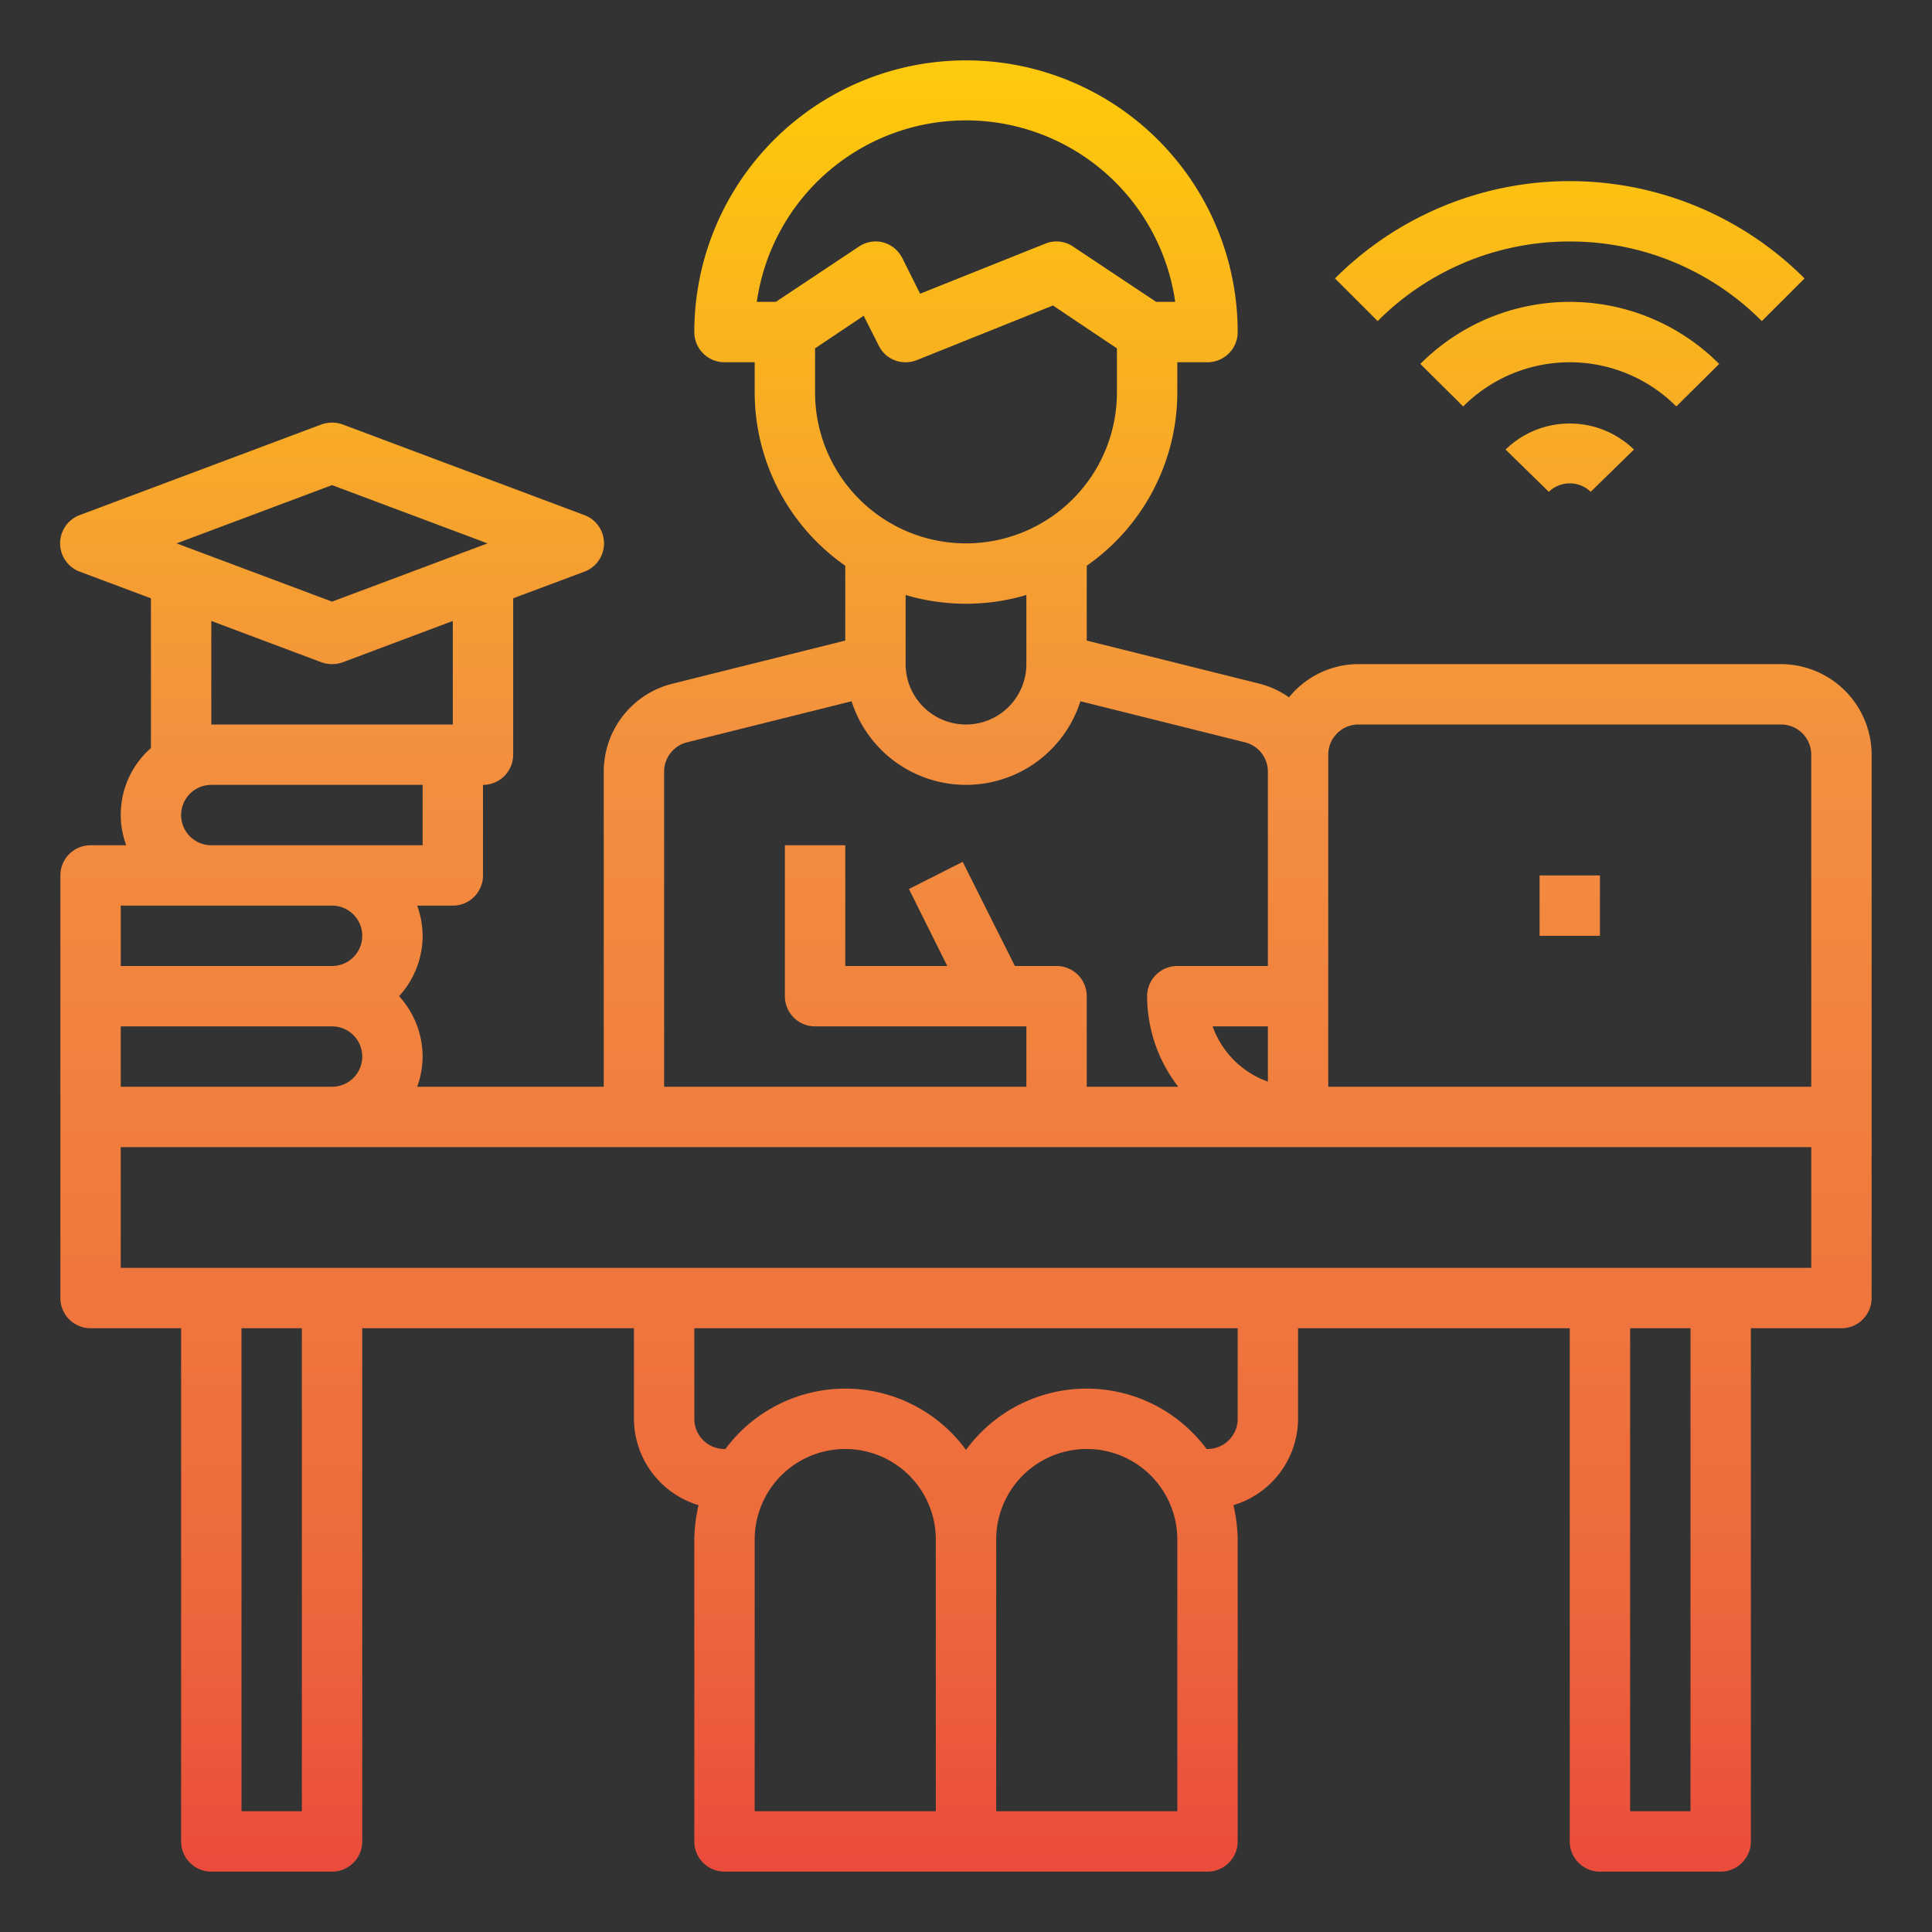 <svg height="512" viewBox="0 0 64 64" width="512" xmlns="http://www.w3.org/2000/svg" xmlns:xlink="http://www.w3.org/1999/xlink"><rect x="0" y="0" width="64" height="64" fill="#333333" stroke="none"/><linearGradient id="New_Gradient_Swatch_1" gradientUnits="userSpaceOnUse" x1="52" x2="52" y1="-3.355" y2="66.547"><stop offset="0" stop-color="#fff33b"/><stop offset=".014" stop-color="#fee72e"/><stop offset=".042" stop-color="#fed51b"/><stop offset=".07" stop-color="#fdca10"/><stop offset=".1" stop-color="#fdc70c"/><stop offset=".4" stop-color="#f3903f"/><stop offset=".8" stop-color="#ed683c"/><stop offset="1" stop-color="#e93e3a"/></linearGradient><linearGradient id="New_Gradient_Swatch_1-2" x1="32" x2="32" xlink:href="#New_Gradient_Swatch_1" y1="-3.355" y2="66.547"/><g id="man-learning-laptop-books-online_learning" data-name="man-learning-laptop-books-online learning"><path d="m51 29h2v2h-2z" fill="url(#New_Gradient_Swatch_1)"/><path d="m59 22h-14a2.963 2.963 0 0 0 -2.3 1.1 2.973 2.973 0 0 0 -.97-.45l-5.73-1.43v-2.48a7.01 7.01 0 0 0 3-5.74v-1h1a1 1 0 0 0 1-1 9 9 0 0 0 -18 0 1 1 0 0 0 1 1h1v1a7.01 7.01 0 0 0 3 5.74v2.48l-5.73 1.43a3 3 0 0 0 -2.27 2.91v10.44h-6.18a3 3 0 0 0 .18-1 2.974 2.974 0 0 0 -.78-2 2.974 2.974 0 0 0 .78-2 3 3 0 0 0 -.18-1h1.18a1 1 0 0 0 1-1v-3a1 1 0 0 0 1-1v-5.18l2.35-.88a1 1 0 0 0 0-1.88l-8-3a1.051 1.051 0 0 0 -.7 0l-8 3a1 1 0 0 0 0 1.88l2.35.88v4.96a2.937 2.937 0 0 0 -.82 3.22h-1.18a1 1 0 0 0 -1 1v14a1 1 0 0 0 1 1h3v17a1 1 0 0 0 1 1h4a1 1 0 0 0 1-1v-17h9v3a3 3 0 0 0 2.14 2.86 5.388 5.388 0 0 0 -.14 1.14v10a1 1 0 0 0 1 1h16a1 1 0 0 0 1-1v-10a5.388 5.388 0 0 0 -.14-1.14 3 3 0 0 0 2.14-2.86v-3h9v17a1 1 0 0 0 1 1h4a1 1 0 0 0 1-1v-17h3a1 1 0 0 0 1-1v-18a3.009 3.009 0 0 0 -3-3zm-33.93-12a7 7 0 0 1 13.86 0h-.63l-2.75-1.83a.975.975 0 0 0 -.92-.1l-4.15 1.66-.59-1.18a1.024 1.024 0 0 0 -.63-.52 1 1 0 0 0 -.81.14l-2.75 1.83zm1.93 3v-1.46l1.61-1.08.5.99a.981.981 0 0 0 .89.55.971.971 0 0 0 .37-.07l4.51-1.81 2.12 1.42v1.46a5 5 0 0 1 -10 0zm7 6.71v2.29a2 2 0 0 1 -4 0v-2.29a7.042 7.042 0 0 0 4 0zm-12 5.85a1 1 0 0 1 .76-.97l5.45-1.36a3.978 3.978 0 0 0 7.58 0l5.45 1.36a1 1 0 0 1 .76.97v6.44h-3a1 1 0 0 0 -1 1 4.924 4.924 0 0 0 1.03 3h-3.03v-3a1 1 0 0 0 -1-1h-1.38l-1.73-3.45-1.78.9 1.27 2.55h-3.38v-4h-2v5a1 1 0 0 0 1 1h7v2h-12zm20 8.44v1.83a3.016 3.016 0 0 1 -1.83-1.83zm-28-6h-7a1 1 0 0 1 0-2h7zm1-4h-8v-3.43l3.65 1.37a1.051 1.051 0 0 0 .7 0l3.65-1.37zm-4-7.93 5.15 1.93-5.15 1.93-5.15-1.93zm-7 13.93h7a1 1 0 0 1 0 2h-7zm0 4h7a1 1 0 0 1 0 2h-7zm6 26h-2v-16h2zm21 0h-6v-9a3 3 0 0 1 6 0zm8 0h-6v-9a3 3 0 0 1 6 0zm2-13a1 1 0 0 1 -1 1h-.03a4.948 4.948 0 0 0 -7.97.03 4.948 4.948 0 0 0 -7.97-.03h-.03a1 1 0 0 1 -1-1v-3h18zm15 13h-2v-16h2zm4-18h-56v-4h56zm0-6h-16v-11a1 1 0 0 1 1-1h14a1 1 0 0 1 1 1z" fill="url(#New_Gradient_Swatch_1-2)"/><g fill="url(#New_Gradient_Swatch_1)"><path d="m52 8a8.945 8.945 0 0 1 6.363 2.637l1.414-1.414a10.994 10.994 0 0 0 -15.554 0l1.414 1.414a8.945 8.945 0 0 1 6.363-2.637z"/><path d="m56.95 12.056a6.987 6.987 0 0 0 -9.9 0l1.42 1.408a4.988 4.988 0 0 1 7.06 0z"/><path d="m49.874 14.892 1.432 1.4a1 1 0 0 1 1.388 0l1.432-1.4a3.051 3.051 0 0 0 -4.252 0z"/></g></g></svg>